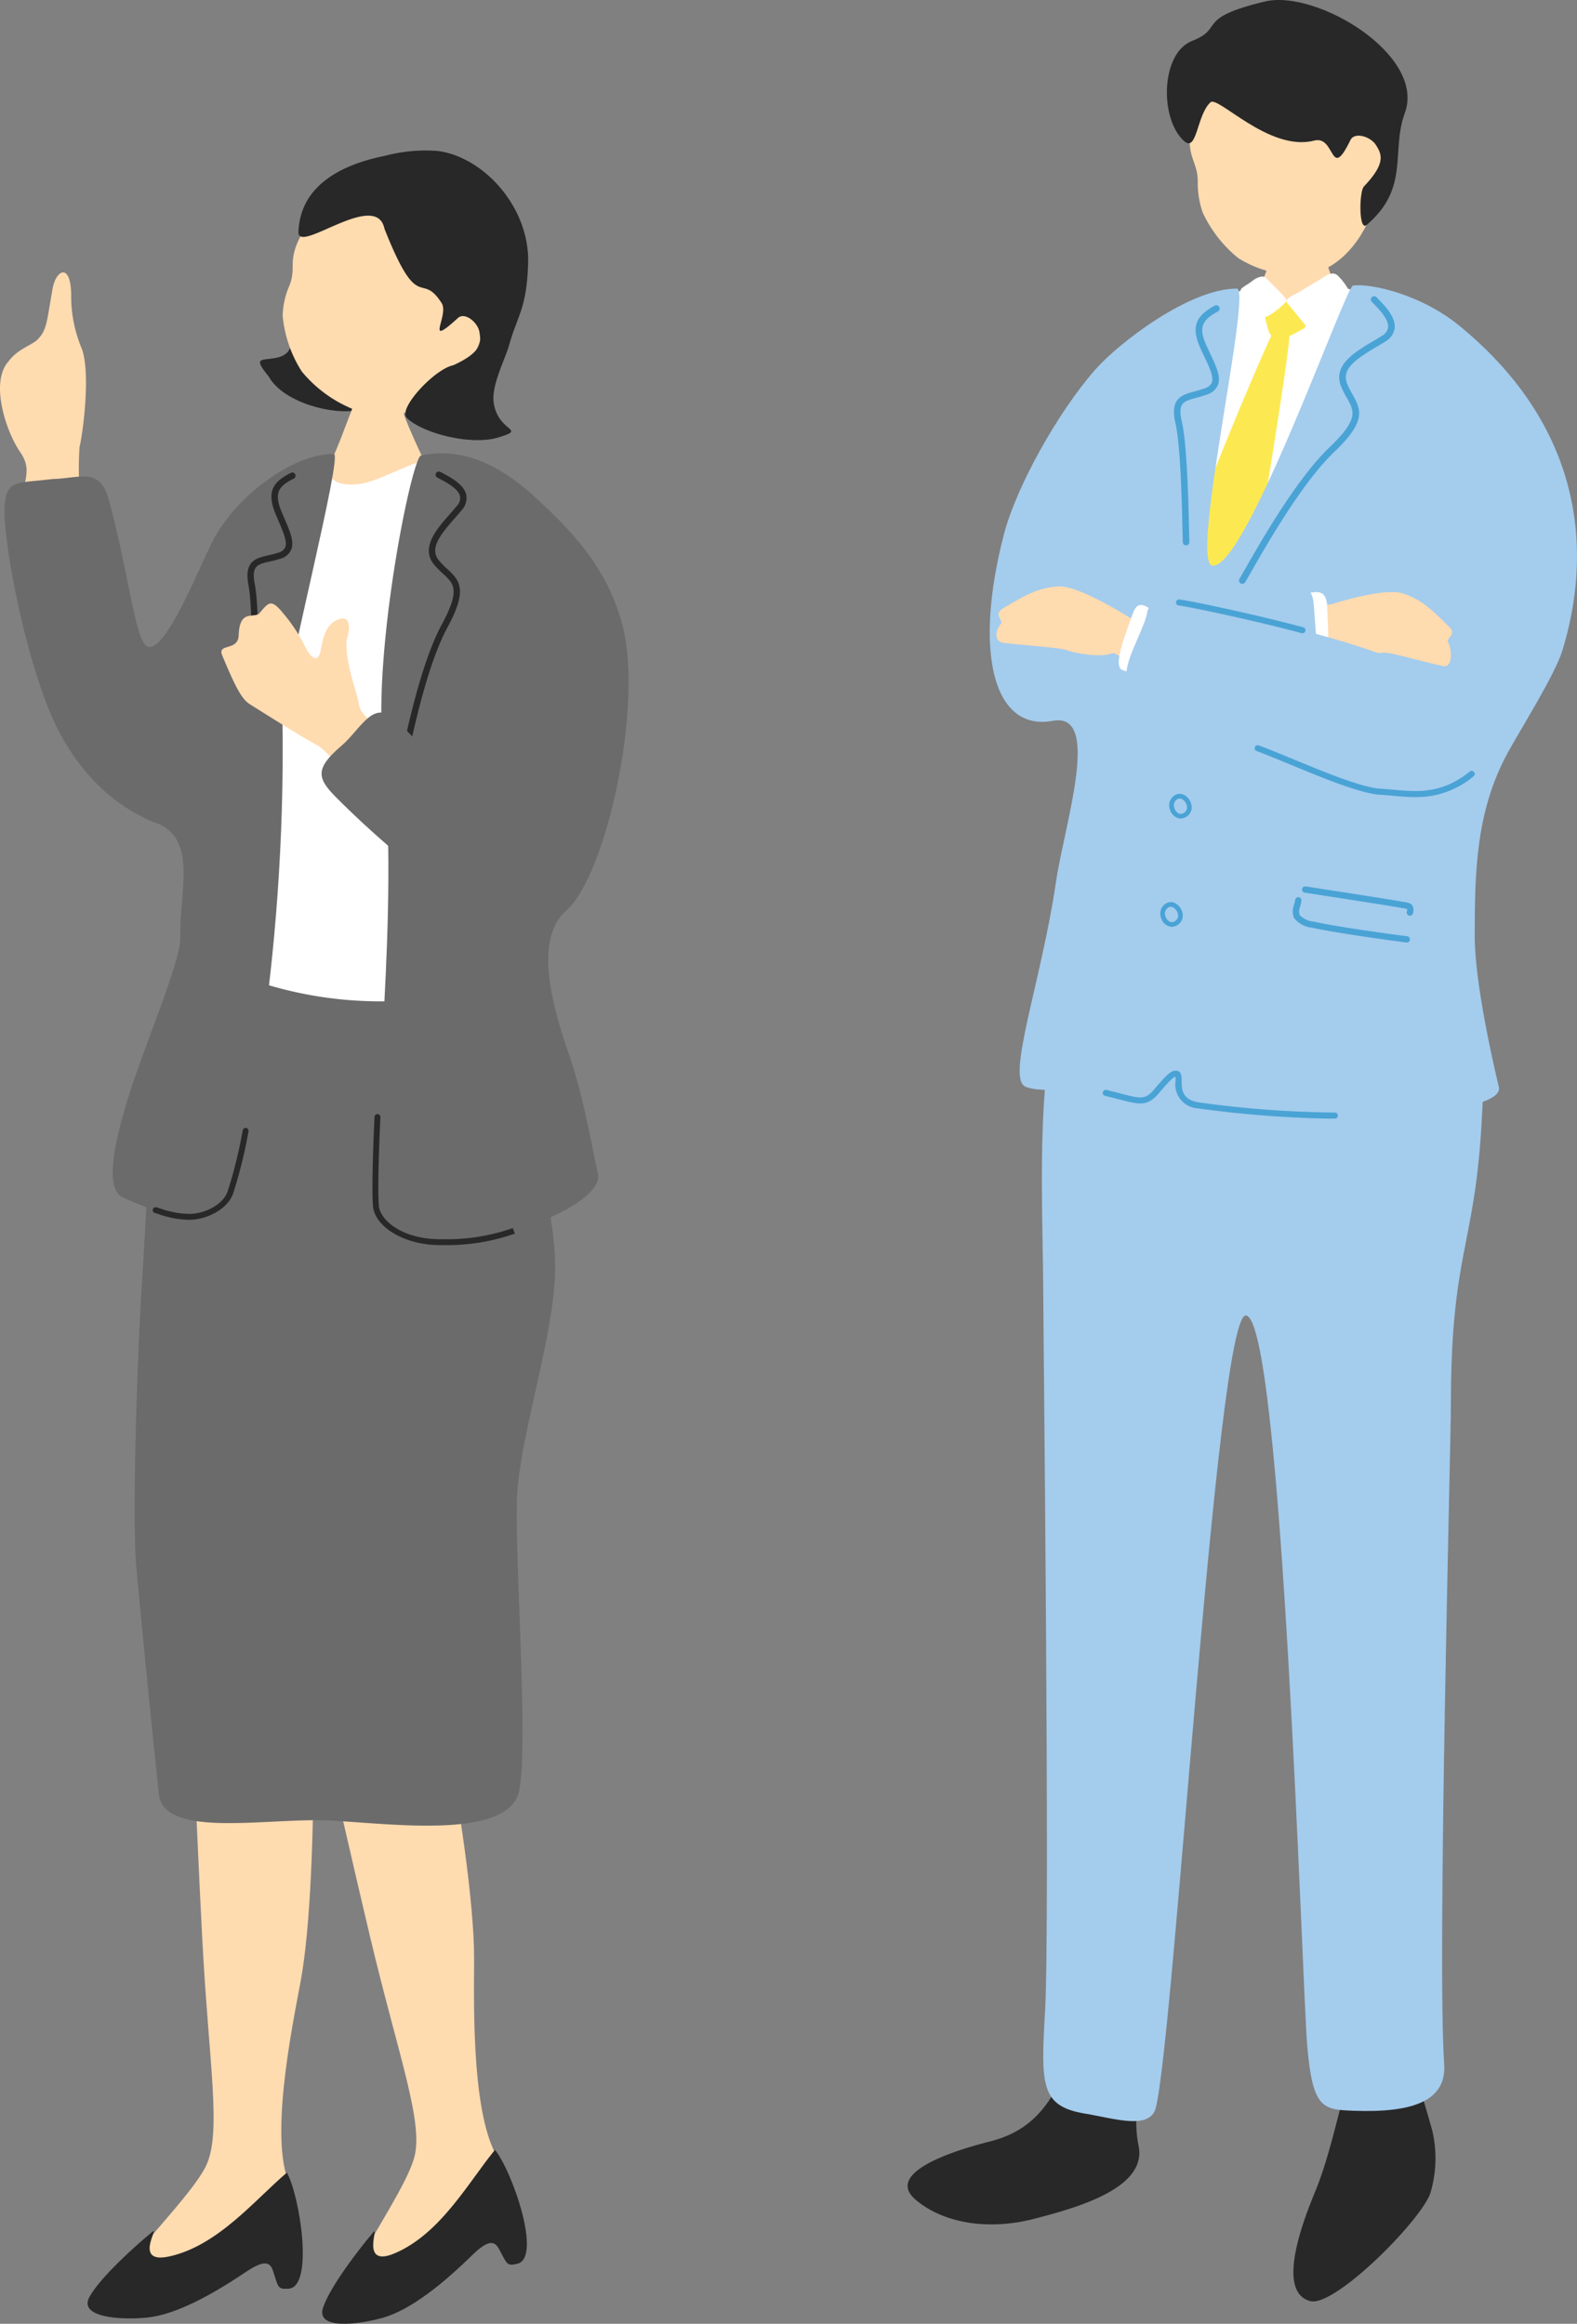 <svg xmlns="http://www.w3.org/2000/svg" xmlns:xlink="http://www.w3.org/1999/xlink" width="179.99" height="265.21" viewBox="0 0 179.99 265.21">
  <rect x="0" y="0" width="179.99" height="265.21" fill="#808080" stroke="none"/>
  <defs>
    <clipPath id="clip-path">
      <rect id="長方形_14926" data-name="長方形 14926" width="76.403" height="262.655" fill="none"/>
    </clipPath>
    <clipPath id="clip-path-2">
      <rect id="長方形_14927" data-name="長方形 14927" width="71.742" height="248.066" fill="none"/>
    </clipPath>
  </defs>
  <g id="グループ_23074" data-name="グループ 23074" transform="translate(-550.005 -5033.789)">
    <g id="グループ_23039" data-name="グループ 23039" transform="translate(653.593 5033.789)">
      <g id="グループ_23038" data-name="グループ 23038" clip-path="url(#clip-path)">
        <path id="パス_115333" data-name="パス 115333" d="M49.246,24.04c-1.673,4.131-4.667,6.4-7.341,6.669a12.6,12.6,0,0,1-7.735-1.868,14.645,14.645,0,0,1-4.065-5.2,10.2,10.2,0,0,1-.566-3.479c.016-2.819-1.712-2.6-.511-8.408.365-1.765.461-5.507,7.626-6.682,6.3-1.032,20.823,5.664,12.592,18.971" transform="translate(3.578 0.621)" fill="#ffdbb0"/>
        <path id="パス_115334" data-name="パス 115334" d="M31.255,11.7c-1.55,1.454-1.5,5.7-2.968,4.415-2.818-2.468-2.732-10.037.9-11.448C32.927,3.213,29.461,2.089,37.5.17c5.861-1.4,18.4,6.1,15.959,12.736-1.618,4.389.619,8.524-4.357,12.767-.929.792-.849-3.87-.312-4.387,2.572-2.693,2.009-3.7,1.4-4.7s-2.464-1.578-2.938-.6c-2.353,4.849-1.674-.579-4.134.06C37.956,17.385,32,10.744,31.255,11.7" transform="translate(3.29 0)" fill="#282828"/>
        <path id="パス_115335" data-name="パス 115335" d="M43.068,21.512c-.288.008-4.06.4-4.422.376-.125.653-1.387,5.615-1.677,6.435-1.447,4.083-6.309,8-5.218,8.8,4.283,3.7,12.961,5.882,15.672,2.347,1.247-1.834-3.007-10.145-3.375-11.7-.269-1.141-.968-5.829-.98-6.261" transform="translate(3.952 2.691)" fill="#ffdbb0"/>
        <path id="パス_115336" data-name="パス 115336" d="M31.737,31.77c.3-1,5.4-3.416,6.122-2.467.565.739,2.3,1.809,3.661,1.225,1.531-.654,2.671-1.215,3.217-1.479,1.033-.5,6.09,1.276,7.124,1.761.3.119,3.652,4.761,3.907,6.332.267,8.425-1.64,12.033-.177,20.428a24.04,24.04,0,0,0,.21,4.119c.246,2.113,2.07,19.81,2.233,23.547.224,5.146-3.539,23.238-5.757,23.2s-17.849,1.491-20.263,1.3-9.8.057-9.829-1c-.02-.824.851-37.011,2.4-45.478,2.12-11.423,4.847-20.724,7.146-31.48" transform="translate(2.775 3.622)" fill="#fff"/>
        <path id="パス_115337" data-name="パス 115337" d="M40.14,31.216c-.792-.514-.736-.78-1.881-.606s-2.338.776-1.951,2.013c.372,1.187.27,2,1.412,2.169.941.143,2.161-.72,2.857-1.058s.645-1.735-.437-2.518" transform="translate(4.532 3.822)" fill="#fce952"/>
        <path id="パス_115338" data-name="パス 115338" d="M45.846,30.288a6.862,6.862,0,0,0-1.626-2.371c-.356-.231-.71-.3-1.547.248s-1.855,1.095-2.515,1.524c-.729.477-2.053.923-1.644,1.416.675.811,1.846,2.243,2.3,2.8.278.343,2.077-.663,3.28-1.413s2.42-.934,1.755-2.2" transform="translate(4.808 3.47)" fill="#fff"/>
        <path id="パス_115339" data-name="パス 115339" d="M35.149,28.534c.336-.3,1.2-.7,1.52-.331s1.538,1.493,1.916,1.959c.357.439.6.548.3.856-.793.834-2.36,1.987-2.69,1.654-.56-.566-1.293-1.22-1.69-1.724s-.718-.836-.729-1.277c-.009-.369.793-.658,1.369-1.137" transform="translate(4.225 3.509)" fill="#fff"/>
        <path id="パス_115340" data-name="パス 115340" d="M40.1,33.826c-.02,2.587-3.7,24.47-3.95,26.167s-5.645,6.188-6.8,6.692-1.326-4.434-1.3-6.84C28.076,57.035,37.238,35.572,38,34.2s2.052-1.342,2.106-.375" transform="translate(3.508 4.144)" fill="#fce952"/>
        <path id="パス_115341" data-name="パス 115341" d="M55,217.576c-1.362-4.865-3.8-13.17-5.786-12.646-3.6.948-4.6,12.268-7.546,19.454-1.047,2.558-4.771,11.548-.587,12.608,2.7.683,12.213-8.745,13.645-12.189A13.817,13.817,0,0,0,55,217.576" transform="translate(4.895 25.629)" fill="#282828"/>
        <path id="パス_115342" data-name="パス 115342" d="M26.345,220.042a13.724,13.724,0,0,1-.173-4.014c.374-4.695,2.263-10.586,3.337-14.931-3.5-4.278-6.713-5.073-9.28,3.777s-4.787,13.233-10.857,14.769c-.055.014-.11.029-.167.044-6,1.537-11.4,3.942-8.3,6.588,3.134,2.672,8.228,3.551,13.494,2.2s13.032-3.608,11.946-8.429" transform="translate(0 24.765)" fill="#282828"/>
        <path id="パス_115343" data-name="パス 115343" d="M22.161,97.036c-10.279-1.527-8.422,25.448-8.385,38.172.012,4.609.779,72.312.212,82.2-.487,8.494-.55,10.93,4.569,11.774,3.3.545,7.412,1.926,8.068-.667,2.1-8.3,6.933-90.417,10.261-90.417,4.165,0,6.44,76.667,7.024,83.382.627,7.21,1.8,7.253,5.383,7.379,6.63.233,10.536-1.095,10.246-5.344-.819-11.96.764-70.817.764-75.071,0-17.3,2.62-18.021,3.473-31.737.775-12.474,0-20.685-8.562-20.43-6.939.207-33.053.764-33.053.764" transform="translate(1.704 12.041)" fill="#a4cced"/>
        <path id="パス_115344" data-name="パス 115344" d="M73.689,70.631c3.181-10.306,3.053-24.811-11.556-36.91-4.487-3.766-10.3-5.007-12.334-4.756-.866.107-12.332,32.729-16.084,31.959-2.54-.522,4.6-31.6,2.824-31.606-5.4-.015-13.476,6.195-16.163,9.249C16.126,43.4,11.367,51.9,9.942,57.4c-3.429,13.233-1.293,22.522,5.6,21.249,5.6-1.034,1.332,11.744.345,18.425-1.7,11.522-5.756,22.452-3.445,23.344,4.093,1.58,17.067-2.925,16.921.648-.149,3.619,38.174,3.942,37.074-.645-.558-2.324-2.751-11.753-2.751-17.251,0-7.409.168-14.239,3.747-20.841,1.406-2.593,5.391-8.89,6.258-11.7" transform="translate(1.042 3.619)" fill="#a4cced"/>
        <path id="パス_115345" data-name="パス 115345" d="M33.878,62.848a.4.4,0,0,1-.083-.038.379.379,0,0,1-.122-.52c.154-.245.413-.7.758-1.305,1.735-3.032,5.793-10.135,9.526-13.7,3.345-3.2,2.831-4.111,1.976-5.622a10.956,10.956,0,0,1-.669-1.333c-.965-2.4,1.576-3.913,3.619-5.124.356-.209.7-.416,1.024-.621a1.362,1.362,0,0,0,.727-.964c.107-.915-1.018-2.068-1.69-2.756l-.173-.178a.377.377,0,0,1,.542-.524l.17.176c.815.835,2.047,2.1,1.9,3.37a2.1,2.1,0,0,1-1.072,1.514c-.326.208-.681.419-1.043.633-2.36,1.4-3.978,2.518-3.3,4.193a10.1,10.1,0,0,0,.627,1.244c1.027,1.818,1.475,3.107-2.112,6.536-3.653,3.494-7.674,10.531-9.392,13.536-.352.617-.618,1.079-.772,1.329a.379.379,0,0,1-.437.159" transform="translate(4.205 3.758)" fill="#4aa3d5"/>
        <path id="パス_115346" data-name="パス 115346" d="M28.42,58.372a.376.376,0,0,1-.39-.362c-.012-.322-.024-.839-.039-1.494-.07-3.093-.216-9.527-.8-12.1-.651-2.855.735-3.228,2.2-3.623.362-.1.753-.2,1.151-.351a1.242,1.242,0,0,0,.788-.633c.263-.651-.269-1.775-.887-3.078-.126-.263-.255-.536-.385-.817-1.23-2.687-.335-3.833,1.623-4.905a.376.376,0,0,1,.362.659c-1.715.941-2.309,1.73-1.3,3.932.127.278.254.547.378.809.722,1.522,1.294,2.724.906,3.682a1.938,1.938,0,0,1-1.221,1.056c-.423.159-.837.27-1.222.374-1.478.4-2.153.578-1.664,2.728.6,2.642.75,9.128.821,12.245.016.649.027,1.164.038,1.483a.376.376,0,0,1-.362.39" transform="translate(3.38 3.873)" fill="#4aa3d5"/>
        <path id="パス_115347" data-name="パス 115347" d="M45.714,114.083a124.905,124.905,0,0,1-15.052-1.168,2.732,2.732,0,0,1-2.552-3.141,3.459,3.459,0,0,0-.021-.473c-.343.057-1.307,1.2-1.9,1.894-1.295,1.53-2.23,1.286-4.491.7-.473-.124-1.013-.264-1.636-.412a.345.345,0,1,1,.158-.673c.631.149,1.176.29,1.653.415,2.242.585,2.776.725,3.789-.474,1.469-1.737,2.045-2.327,2.707-2.1.424.145.428.618.431,1.119.008.955.018,2.143,1.972,2.464a121.191,121.191,0,0,0,15.507,1.155.326.326,0,0,1,.351.341.347.347,0,0,1-.341.351q-.28,0-.577,0" transform="translate(2.476 13.584)" fill="#4aa3d5"/>
        <path id="パス_115348" data-name="パス 115348" d="M27.8,83.347H27.77a1.415,1.415,0,0,1-1.149-1.04,1.338,1.338,0,0,1,.431-1.53,1.079,1.079,0,0,1,1.06-.185,1.644,1.644,0,0,1,.972,1.248,1.2,1.2,0,0,1-.267,1.025,1.307,1.307,0,0,1-1.013.482M27.381,81.2a.813.813,0,0,0-.254.944c.132.4.446.669.658.675a.755.755,0,0,0,.622-.288.681.681,0,0,0,.158-.572,1.14,1.14,0,0,0-.632-.862.556.556,0,0,0-.551.1" transform="translate(3.319 10.072)" fill="#4aa3d5"/>
        <path id="パス_115349" data-name="パス 115349" d="M26.9,94.33h-.035a1.415,1.415,0,0,1-1.149-1.04,1.338,1.338,0,0,1,.431-1.53,1.081,1.081,0,0,1,1.059-.185,1.647,1.647,0,0,1,.974,1.248,1.209,1.209,0,0,1-.268,1.025,1.306,1.306,0,0,1-1.013.482m-.423-2.151a.814.814,0,0,0-.255.945c.132.4.446.668.658.674a.735.735,0,0,0,.622-.288.686.686,0,0,0,.159-.572,1.143,1.143,0,0,0-.632-.862.556.556,0,0,0-.551.1" transform="translate(3.206 11.446)" fill="#4aa3d5"/>
        <path id="パス_115350" data-name="パス 115350" d="M52.1,96.188a.36.36,0,0,0,.029-.718c-1.555-.191-7.915-1.062-10.672-1.668a2.539,2.539,0,0,1-1.584-.741,1.319,1.319,0,0,1,.046-.983,4.658,4.658,0,0,0,.147-.676.361.361,0,0,0-.717-.08,3.634,3.634,0,0,1-.126.567,1.884,1.884,0,0,0,.034,1.546A3.01,3.01,0,0,0,41.3,94.5c2.782.612,9.176,1.487,10.738,1.681a.356.356,0,0,0,.06,0" transform="translate(4.886 11.382)" fill="#4aa3d5"/>
        <path id="パス_115351" data-name="パス 115351" d="M52.338,93.261a.36.36,0,0,0,.339-.294,1.122,1.122,0,0,0-.081-.88c-.187-.268-.493-.318-.953-.395l-.306-.052c-1.229-.224-6.8-1.085-9.47-1.5l-1.44-.223a.36.36,0,1,0-.11.712l1.44.223c2.672.413,8.232,1.271,9.451,1.493l.317.054a2.232,2.232,0,0,1,.491.11,1.279,1.279,0,0,1-.046.322.36.36,0,0,0,.288.421.4.4,0,0,0,.081.006" transform="translate(5.005 11.247)" fill="#4aa3d5"/>
        <path id="パス_115352" data-name="パス 115352" d="M43.775,61.447c1.13-.371,6.123-1.853,8.088-1.24s3.24,1.724,5.36,3.87c.8.815-.365,1.243-.178,1.655.532,1.171.464,2.995-.577,2.771-2.4-.515-6.127-1.626-6.84-1.526-1.257.176-5.039.066-5.917-.6-.772-.584-1.914-.2-3.734.092-4.676.1-3.259-4.38.7-4.928a16.146,16.146,0,0,0,3.094-.1" transform="translate(4.633 7.512)" fill="#ffdbb0"/>
        <path id="パス_115353" data-name="パス 115353" d="M39.333,60.431c1.8-.043,3.757-1.406,3.822,1.386s.579,8.1-1.116,7.852-3.635.978-3.961-.718-.371-8.482,1.256-8.52" transform="translate(4.74 7.512)" fill="#fff"/>
        <path id="パス_115354" data-name="パス 115354" d="M37.08,59.846c2.247.03,4.643-1.517,4.845,1.838s1.07,9.752-1.063,9.372-4.509,1.007-4.991-1.042-.826-10.2,1.209-10.168" transform="translate(4.441 7.444)" fill="#a4cced"/>
        <path id="パス_115355" data-name="パス 115355" d="M24.12,62.973c-1.1-.638-5.888-3.62-8.06-3.482s-3.73.936-6.38,2.56c-1,.617.125,1.321-.154,1.685-.8,1.034-.649,2.054.263,2.184,1.658.234,6.484.554,7.206.822,1.271.475,4.08.849,5.13.4.923-.395,2.84,2.643,4.676,3.372,1.527.223,2.476-3.563,1.241-4.723a27.6,27.6,0,0,0-3.922-2.818" transform="translate(1.127 7.44)" fill="#ffdbb0"/>
        <path id="パス_115356" data-name="パス 115356" d="M26.175,62.5c-1.326-.569-2.454-2.206-3.182-.07s-2.4,6.083-1.078,6.394,2.467,1.838,3.123.628,2.338-6.435,1.136-6.952" transform="translate(2.679 7.676)" fill="#fff"/>
        <path id="パス_115357" data-name="パス 115357" d="M53.733,82.93c5.767-.583,5.161.239,8.179-5.589,4.089-7.894-19.19-12.865-23.29-14-5.409-1.5-13.359-3.388-14.007-1.3-.278,1.9-2.269,5-2.423,7.115-.149,2.024,5.763,5.487,11.471,7.374,9.923,3.281,16.49,6.762,20.07,6.4" transform="translate(2.775 7.644)" fill="#a4cced"/>
        <path id="パス_115358" data-name="パス 115358" d="M53.494,81.514c-.854,0-1.677-.074-2.47-.146-.484-.044-.959-.087-1.423-.111-2.234-.115-6.474-1.865-10.213-3.41-1.455-.6-2.828-1.168-3.968-1.591a.346.346,0,0,1,.241-.648c1.151.428,2.53,1,3.992,1.6,3.688,1.523,7.869,3.249,9.985,3.358.474.025.957.069,1.45.114,2.691.243,5.477.5,8.673-2.078a.346.346,0,0,1,.434.54,10.071,10.071,0,0,1-6.7,2.373" transform="translate(4.402 9.454)" fill="#4aa3d5"/>
        <path id="パス_115359" data-name="パス 115359" d="M41.659,64.668a.378.378,0,0,1-.092-.012c-3.75-1.032-11.624-2.8-14.042-3.161a.347.347,0,0,1-.293-.394.343.343,0,0,1,.393-.291c2.49.368,10.278,2.121,14.126,3.179a.346.346,0,0,1-.092.68" transform="translate(3.406 7.605)" fill="#4aa3d5"/>
      </g>
    </g>
    <g id="グループ_23041" data-name="グループ 23041" transform="translate(550.006 5050.934)">
      <g id="グループ_23040" data-name="グループ 23040" transform="translate(-0.001)" clip-path="url(#clip-path-2)">
        <path id="パス_115360" data-name="パス 115360" d="M9.075,32.343c.4-1.645,1.29-8.5.257-11.253a15.333,15.333,0,0,1-1.208-5.966c.016-3.848-1.717-3.149-2.13-.831-.681,3.823-.627,4.662-1.713,5.768-.63.641-2.269,1.067-3.3,2.482-2.177,2.375-.27,8.05,1.292,10.309,1.517,2.193.327,3.177.147,6.466-.014.248-.015.655-.007,1.161a55.313,55.313,0,0,1,6.674-3.2,37.084,37.084,0,0,1-.012-4.937" transform="translate(0 1.55)" fill="#ffdbb0"/>
        <path id="パス_115361" data-name="パス 115361" d="M27.4,23.854c1.649,2.941,7.383,4.42,10.2,3.771,6.007-1.384-3.194-7.742-3.492-10.312-.217-1.881-1.764-1.517-3.946.74-.676.7.8,3.161-2.094,3.657-1.631.279-2.5-.108-.665,2.144" transform="translate(3.299 2.014)" fill="#282828"/>
        <path id="パス_115362" data-name="パス 115362" d="M48.038,26.729c-3.259,3.092-7.164,3.963-9.993,3.151a14.82,14.82,0,0,1-7.184-4.76,14.2,14.2,0,0,1-2.184-6.339,9,9,0,0,1,.731-3.385c1.077-2.555-.77-3.038,2.642-7.843,1.036-1.459,6.7-7.9,14.441-6.125,6.808,1.557,8.369,18.829,1.546,25.3" transform="translate(3.587 0.14)" fill="#ffdbb0"/>
        <path id="パス_115363" data-name="パス 115363" d="M40.1,8.986c-.927-4.6-9.923,2.977-9.821.332.221-5.709,5.65-7.831,9.855-8.675A18.133,18.133,0,0,1,46.141.081C51.358.73,56.677,6.447,56.489,12.907c-.149,5.144-1.243,6.009-2.148,9.272-.464,1.672-2.1,4.714-1.773,6.7.555,3.376,3.829,2.87.556,3.894-3.094.968-8.679-.45-10.488-2.228-1.051-1.033,3.184-5.578,5.3-6,3.328-1.517,3.182-2.636,3-3.774s-1.671-2.34-2.458-1.623c-3.916,3.563-.966-.309-1.858-1.7-2.421-3.788-2.574,1.476-6.513-8.452" transform="translate(3.787 0)" fill="#282828"/>
        <path id="パス_115364" data-name="パス 115364" d="M31.693,214.593c-2.723-4.833.05-18.263,1.027-23.5,2.373-12.7,1.341-45.353.833-47.308,0,0-13.878-.709-13.765,2.155.061,1.566.838,23.35,1.724,40.308.743,14.24,2.284,22.223.359,25.948-2.149,4.158-10.765,11.971-9.023,12.913,4.566,1.067,20.642-4.666,18.846-10.518" transform="translate(1.578 17.975)" fill="#ffdbb0"/>
        <path id="パス_115365" data-name="パス 115365" d="M31.636,205.151c-3.584,3.031-7.825,8.3-13.347,9.549-4.318.995-1.113-3.529-2.015-2.788-1.963,1.613-5.938,5.183-7.178,7.433-1.28,2.323,3.508,2.645,6.494,2.359,1.807-.173,5.1-1,11.245-5.139,1.93-1.3,2.819-1.4,3.2-.246.632,1.906.492,2.156,1.779,2.083,2.918-.165,1.332-10.477-.179-13.25" transform="translate(1.111 25.66)" fill="#282828"/>
        <path id="パス_115366" data-name="パス 115366" d="M53.627,212.076c-3.547-4.265-3.233-17.975-3.212-23.3.052-12.918-6.834-44.856-7.685-46.687,0,0-13.779,1.8-13.154,4.594.342,1.529,5.022,22.819,8.941,39.342,3.291,13.874,6.241,21.45,5.017,25.461-1.366,4.477-8.437,13.71-6.554,14.324,4.683.227,19.466-8.3,16.648-13.735" transform="translate(3.697 17.772)" fill="#ffdbb0"/>
        <path id="パス_115367" data-name="パス 115367" d="M52.405,202.843c-2.981,3.626-6.2,9.572-11.413,11.792-4.069,1.755-1.729-3.273-2.484-2.38-1.64,1.94-4.909,6.165-5.724,8.6-.842,2.516,3.927,1.971,6.812,1.153,1.746-.5,4.84-1.9,10.138-7.078,1.664-1.627,2.524-1.88,3.105-.817.964,1.761.871,2.032,2.124,1.729,2.841-.687-.574-10.546-2.558-13" transform="translate(4.088 25.371)" fill="#282828"/>
        <path id="パス_115368" data-name="パス 115368" d="M41.5,23.8c-.279.008-3.939.39-4.29.365-.122.633-1.693,4.563-1.976,5.36a53.767,53.767,0,0,1-4.714,9.426c4.155,3.589,15.668,4.909,18.3,1.479-.744-.365-6.188-11.838-6.545-13.348-.262-1.107-.763-2.863-.774-3.282" transform="translate(3.817 2.977)" fill="#ffdbb0"/>
        <path id="パス_115369" data-name="パス 115369" d="M32.716,32c3.446-1.424,1.074,2.791,6.2,2.15,2.393-.3,6.515-2.9,7.894-2.627,6.574,1.286,13,8.016,13.034,14.986.366.144-3.317,7.41-1.5,17.678-.135.863-.2,9.813-.01,11.409.308,2.585-1.366,18.158-.3,22.608s-.393,3.59-3.106,3.549-21.415,1.544-24.369,1.316-13.633,1-13.669-.295c-.028-1.009,6.744-17.969,5.067-29.852C24.517,58.937,28.625,34.105,32.716,32" transform="translate(2.113 3.94)" fill="#fff"/>
        <path id="パス_115370" data-name="パス 115370" d="M50.924,85.7a45.071,45.071,0,0,1-24.259-1.639C20.4,81.988,17.733,95.132,16.429,98.434s-1.2,9.115-1.89,19.619c-.6,9.1-1.177,27.355-.71,32.857s2.212,22.811,2.6,26.238c.581,5.116,12.462,2.636,19.532,2.994s20.519,2.241,21.6-3.467-.606-27.248-.236-33.8,3.951-17.483,4.293-24.637c.434-9.085-4.316-20.375-5.238-23.11s-.906-10.407-5.453-9.423" transform="translate(1.708 10.487)" fill="#6b6b6b"/>
        <path id="パス_115371" data-name="パス 115371" d="M16.259,72.761C9.084,70.518,5.253,49.19,15.682,52.8c2.166.75,6.188-9.838,7.627-12.426,2.855-5.142,9.357-9.716,13.645-9.545,1,.041-5.368,24.824-5.876,30.077.471,28.472-4.645,51.111-6.181,54.755-2.52,3.509-7.769,1.98-12.034,0-2.18-1.011-.928-6.505.762-11.882,1.675-5.332,5.85-15.118,5.789-17.67-.133-5.442,2.166-11.685-3.154-13.348" transform="translate(1.159 3.856)" fill="#6b6b6b"/>
        <path id="パス_115372" data-name="パス 115372" d="M43.284,30.995c4.48-.954,8.742.846,12.935,4.681,4.418,4.042,8.283,8.13,10.023,14.564,2.5,9.228-1.845,28.736-6.389,32.7-3.922,3.419-1.3,11.731.345,16.488,1.742,5.041,2.737,11.289,3.28,13.545,1.068,4.451-21.29,12.3-25.282,4.225-.545-11.575,2.673-33.582.736-52.819C37.8,53.113,42.22,31.221,43.284,30.995" transform="translate(4.77 3.845)" fill="#6b6b6b"/>
        <path id="パス_115373" data-name="パス 115373" d="M40.724,67.422a.4.4,0,0,1-.089-.01.367.367,0,0,1-.267-.444c.069-.272.172-.767.311-1.43.7-3.318,2.321-11.085,4.7-15.495,2.132-3.951,1.385-4.64.146-5.78a10.545,10.545,0,0,1-1.017-1.031c-1.61-1.932.287-4.083,1.811-5.81.264-.3.523-.594.758-.879a1.325,1.325,0,0,0,.384-1.108c-.174-.876-1.557-1.605-2.383-2.04l-.214-.113a.366.366,0,0,1,.345-.646l.209.111c1,.528,2.516,1.326,2.759,2.543a2.029,2.029,0,0,1-.537,1.718c-.24.29-.5.59-.774.9-1.761,2-2.92,3.512-1.8,4.859a9.989,9.989,0,0,0,.951.961c1.491,1.371,2.288,2.428,0,6.664-2.329,4.316-3.94,12.011-4.629,15.3-.141.675-.248,1.181-.315,1.458a.368.368,0,0,1-.356.277" transform="translate(5.048 4.077)" fill="#282828"/>
        <path id="パス_115374" data-name="パス 115374" d="M25.912,59.145a.366.366,0,0,1-.366-.366c0-.312.008-.815.016-1.45.044-3,.135-9.244-.34-11.755-.529-2.792.829-3.1,2.266-3.433.356-.082.737-.169,1.13-.3a1.2,1.2,0,0,0,.785-.586c.279-.621-.2-1.73-.748-3.015-.113-.26-.228-.53-.343-.807-1.1-2.65-.188-3.729,1.751-4.7a.365.365,0,1,1,.327.653c-1.7.849-2.3,1.593-1.4,3.765.113.275.227.54.338.8.646,1.5,1.155,2.689.745,3.6a1.881,1.881,0,0,1-1.222.98c-.416.14-.82.232-1.2.318-1.448.332-2.108.483-1.711,2.585.488,2.582.4,8.876.353,11.9-.008.63-.016,1.13-.016,1.439a.366.366,0,0,1-.366.366" transform="translate(3.14 4.09)" fill="#282828"/>
        <path id="パス_115375" data-name="パス 115375" d="M45.572,112.731c-4.408,0-7.537-2.249-7.725-4.424-.183-2.143.086-8.358.171-10.212a.339.339,0,0,1,.351-.32.336.336,0,0,1,.32.351c-.086,1.843-.352,8.022-.172,10.123.143,1.671,2.777,3.918,7.369,3.806a22.7,22.7,0,0,0,7.914-1.269l.236.628a23.3,23.3,0,0,1-8.133,1.313c-.11,0-.222,0-.331,0" transform="translate(4.726 12.229)" fill="#282828"/>
        <path id="パス_115376" data-name="パス 115376" d="M19.569,109.665a10.864,10.864,0,0,1-3.365-.635c-.191-.062-.35-.114-.468-.143a.336.336,0,0,1,.162-.651c.132.033.3.088.512.155a10.05,10.05,0,0,0,3.43.6c1.591-.066,3.6-.974,4.193-2.527a53.306,53.306,0,0,0,1.736-7.025.336.336,0,0,1,.66.123,54.055,54.055,0,0,1-1.769,7.142c-.693,1.82-2.988,2.882-4.794,2.958-.1,0-.2.006-.3.006" transform="translate(1.936 12.403)" fill="#282828"/>
        <path id="パス_115377" data-name="パス 115377" d="M5.951,33.387c3.136-.072,5.374-1.421,6.422,2.391,2.245,8.168,3,16.226,4.413,16.74,2.624.955,8.6,20.433,6.054,20.988-2.035.444-12.423-1.2-17.52-14.317C2.24,51.267.12,39.1.49,36.121.823,33.447,2,33.87,5.951,33.387" transform="translate(0.056 4.14)" fill="#6b6b6b"/>
        <path id="パス_115378" data-name="パス 115378" d="M41.616,70.323c-3.576-2.9-6.764-7.4-8.23-8.17s-5.266-3.156-7.7-4.69c-.989-.624-1.743-2.257-3.129-5.543-.614-1.452,1.813-.455,1.874-2.305.106-3.116,1.783-1.833,2.4-2.558,1.054-1.254,1.32-1.632,2.71.071a18.852,18.852,0,0,1,2.518,3.855c.44.906,1.4,2.1,1.745.3s.64-2.781,1.782-3.386,1.835.084,1.179,2.222c-.226,2.642,1.169,5.889,1.4,7.394S40.274,59.8,42.8,61.8s2.391,11.429-1.182,8.524" transform="translate(2.809 5.751)" fill="#ffdbb0"/>
        <path id="パス_115379" data-name="パス 115379" d="M34.862,60.86c2.362-2.018,3.678-5.591,6.462-2.782,4.491,4.526,7.056,7.562,8.548,8.706,3.859,2.959,12.228-9.012,14.006-7.113,2.126,2.273-8.337,25.558-15.627,19.4-6.494-5.485-9.966-8.319-14.006-12.388-2.115-2.131-2.408-3.239.617-5.825" transform="translate(4.081 7.135)" fill="#6b6b6b"/>
      </g>
    </g>
  </g>
</svg>
